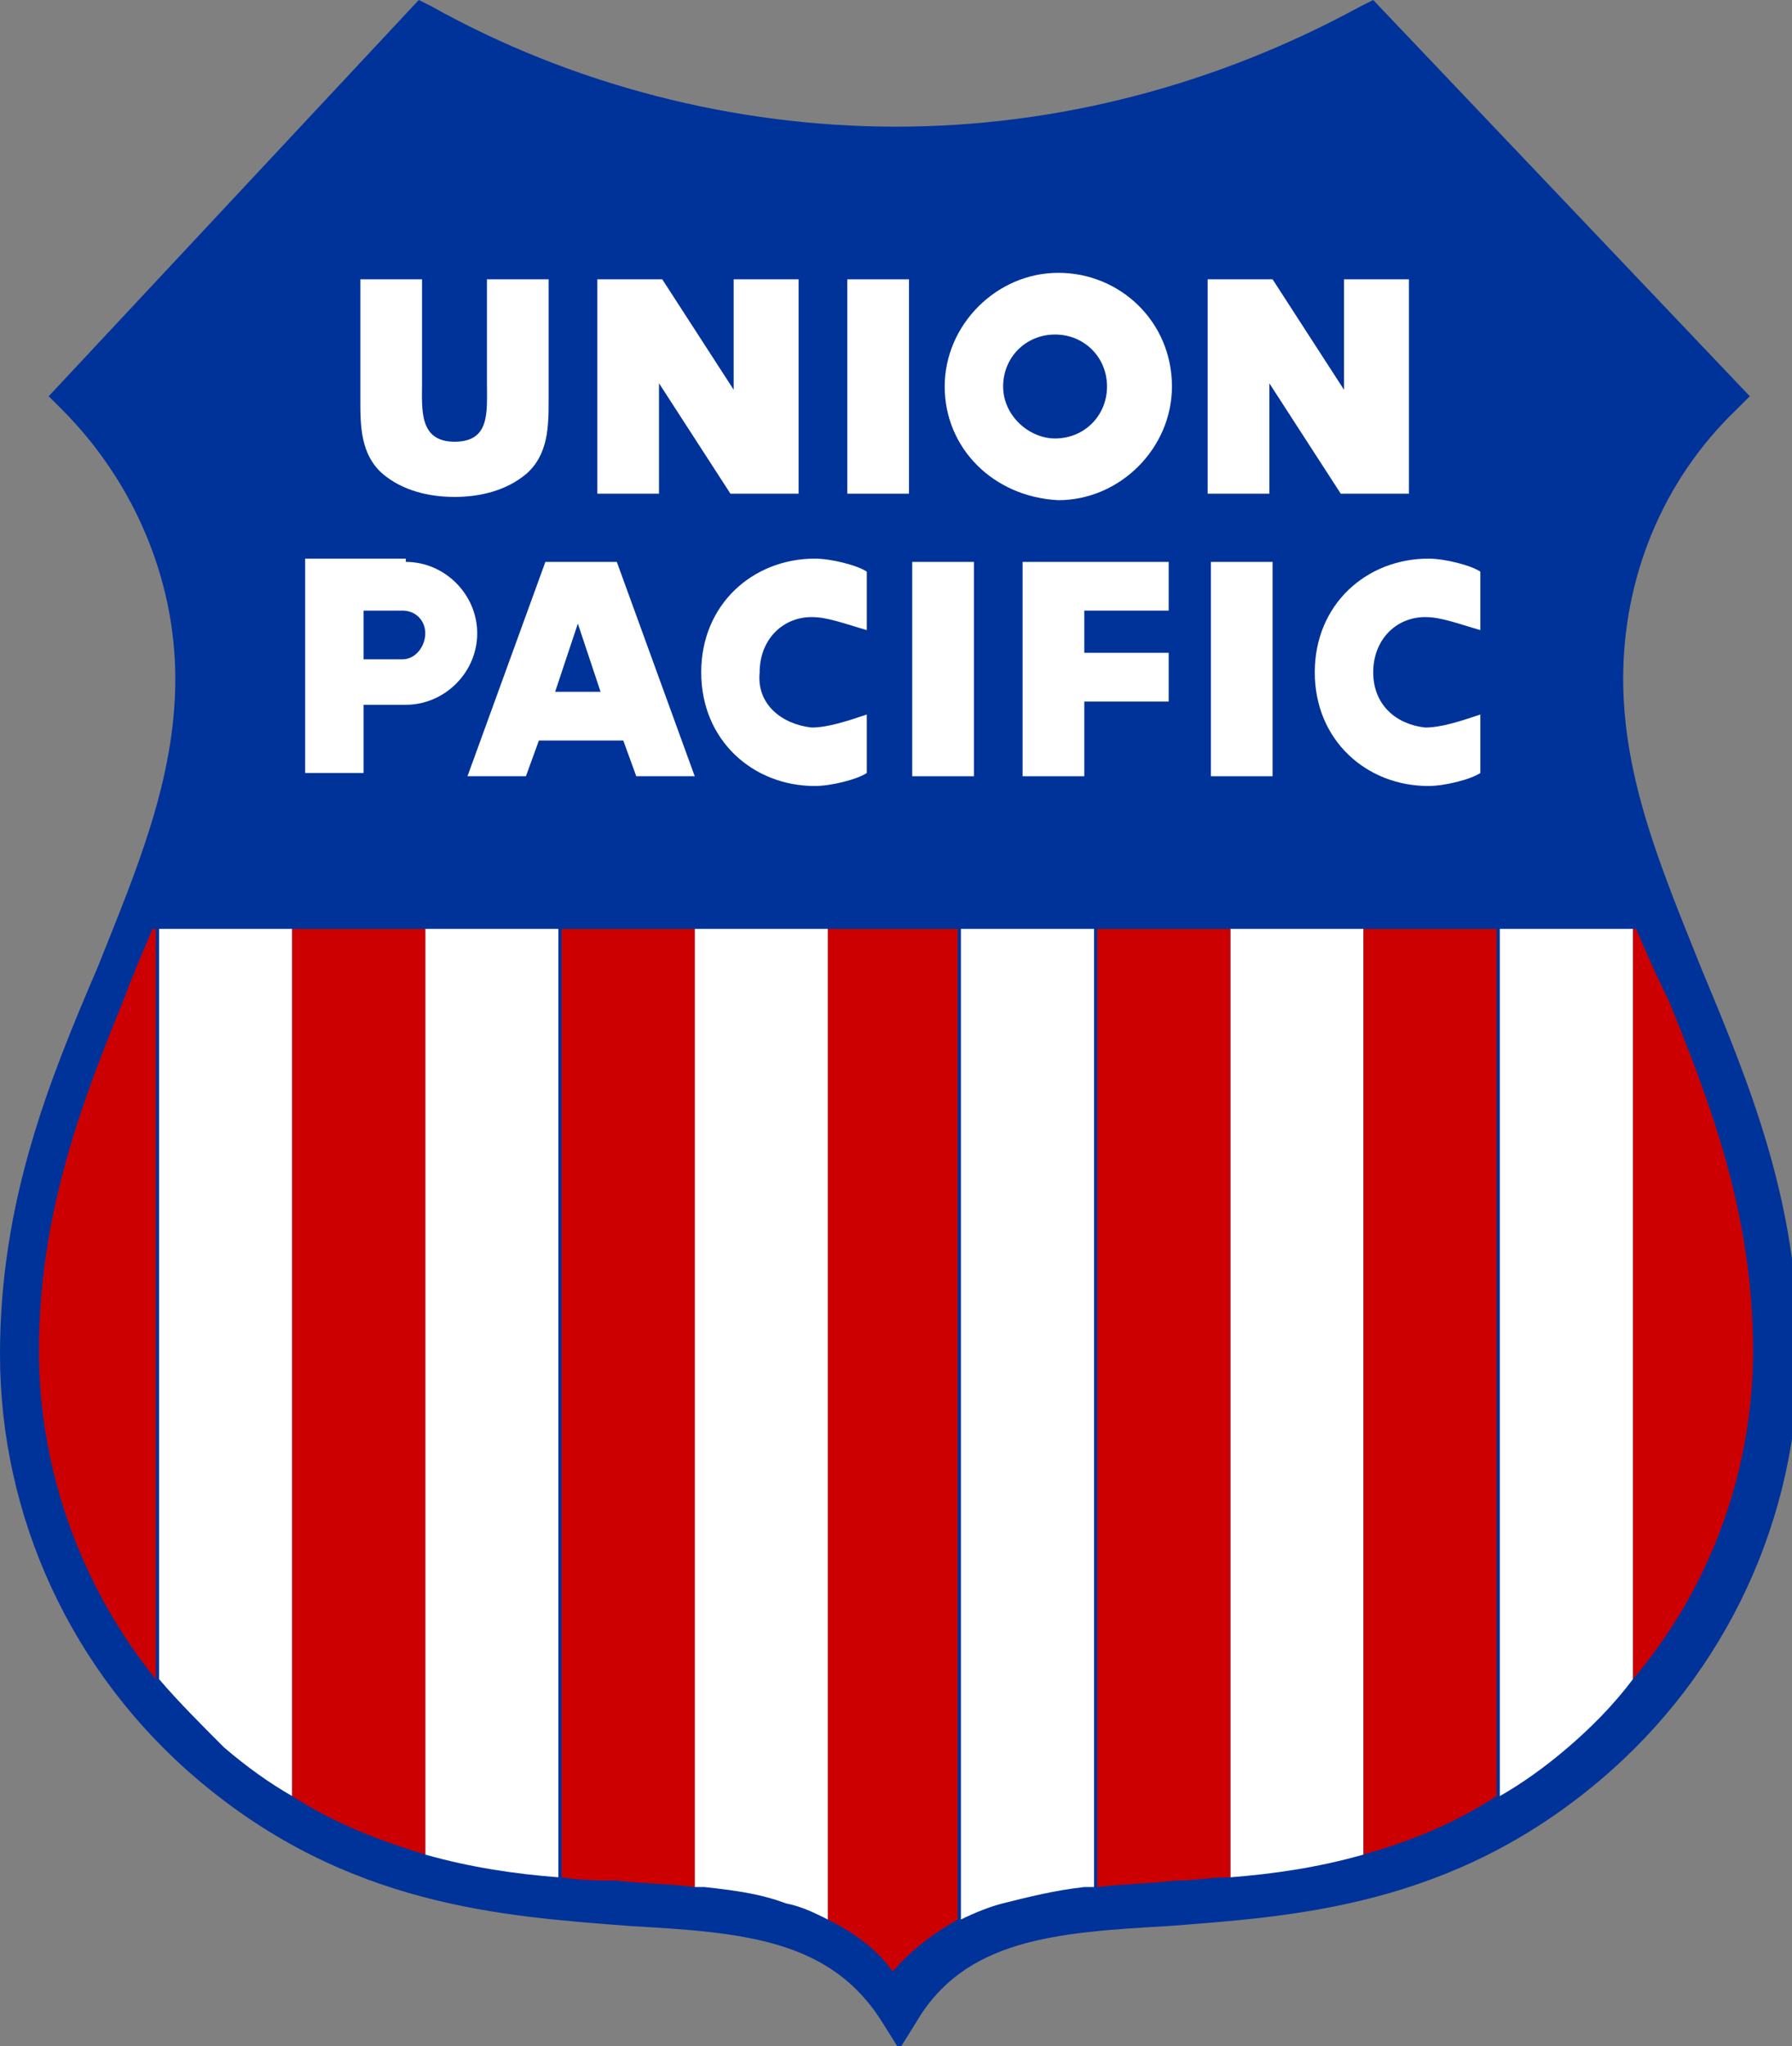 <?xml version="1.0" encoding="utf-8"?>
<!-- Generator: Adobe Illustrator 22.1.0, SVG Export Plug-In . SVG Version: 6.00 Build 0)  -->
<svg version="1.1" xmlns="http://www.w3.org/2000/svg" xmlns:xlink="http://www.w3.org/1999/xlink" x="0px" y="0px"
	 viewBox="0 0 55.2 63" style="enable-background:new 0 0 55.2 63;" xml:space="preserve">
<rect x="0" y="0" width="55.2" height="63" fill="#808080" stroke="none"/>
<style type="text/css">
	.st0{fill:#00339A;}
	.st1{fill-rule:evenodd;clip-rule:evenodd;fill:#FFFFFF;}
	.st2{fill:#FFFFFF;}
	.st3{fill:#CD0000;}
	.st4{fill:none;stroke:#00339A;stroke-width:0;stroke-miterlimit:3.864;}
</style>
<g id="Layer_1">
</g>
<g id="Layer-1">
	<g>
		<path class="st0" d="M41.9,0.2c-4.4,2.4-9.3,3.7-14.3,3.7c-5,0-10-1.3-14.3-3.7L12.9,0L1.5,12.2l0.4,0.4c2.2,2.2,3.5,5.2,3.5,8.3
			c0,3.1-1.2,5.9-2.4,8.9c-1.5,3.5-3,7.2-3,11.9c0,5,2.2,9.8,6.1,13.1c4.6,3.9,9.4,4.2,13.3,4.5c3.5,0.2,6.2,0.4,7.8,3l0.5,0.8
			l0.5-0.8c1.5-2.6,4.3-2.8,7.8-3c3.9-0.3,8.7-0.6,13.3-4.5c3.9-3.3,6.1-8.1,6.1-13.1c0-4.7-1.5-8.3-3-11.9c-1.2-3-2.4-5.8-2.4-8.9
			c0-3.1,1.2-6.1,3.5-8.3l0.4-0.4L42.3,0L41.9,0.2z"/>
		<g>
			<path class="st1" d="M4.9,28.6v23.1l0,0c0.6,0.7,1.3,1.4,2,2.1c0.7,0.6,1.4,1.1,2.1,1.5V28.6H4.9z"/>
			<path class="st2" d="M13.1,28.6v28.5c1.4,0.4,2.8,0.6,4.1,0.7V28.6H13.1z"/>
			<path class="st2" d="M21.4,28.6v29.5l0.3,0c0.9,0.1,1.7,0.2,2.5,0.5c0.5,0.1,0.9,0.3,1.3,0.5V28.6H21.4z"/>
			<path class="st2" d="M29.6,28.6v30.5c0.4-0.2,0.9-0.4,1.3-0.5c0.8-0.2,1.6-0.4,2.5-0.5l0.3,0V28.6H29.6z"/>
			<path class="st2" d="M37.9,28.6v29.2c1.3-0.1,2.7-0.3,4.1-0.7V28.6H37.9z"/>
			<path class="st1" d="M50.3,28.6h-4.1v26.7c0.7-0.4,1.4-0.9,2.1-1.5c0.7-0.6,1.4-1.3,2-2.1l0,0V28.6z"/>
		</g>
		<g>
			<path class="st3" d="M4.7,28.6c-0.3,0.7-0.6,1.4-0.9,2.2C2.5,34,1.2,37.4,1.2,41.6c0,3.8,1.4,7.4,3.6,10.1v0V28.6H4.7z"/>
			<path class="st3" d="M9,28.6v26.7c1.4,0.9,2.8,1.4,4.1,1.8V28.6H9z"/>
			<path class="st3" d="M17.3,28.6v29.2c0.6,0.1,1.2,0.1,1.7,0.1c0.8,0.1,1.7,0.1,2.4,0.2V28.6H17.3z"/>
			<path class="st3" d="M25.5,28.6v30.5c0.8,0.4,1.5,0.9,2,1.6c0.6-0.7,1.3-1.2,2-1.6V28.6H25.5z"/>
			<path class="st3" d="M33.8,28.6v29.5c0.8-0.1,1.6-0.1,2.4-0.2c0.6,0,1.1-0.1,1.7-0.1V28.6H33.8z"/>
			<path class="st3" d="M42,28.6v28.5c1.4-0.4,2.7-0.9,4.1-1.8V28.6H42z"/>
			<path class="st3" d="M50.4,28.6h-0.1v23.1v0C52.6,49,54,45.4,54,41.6c0-4.2-1.3-7.6-2.6-10.8C51,30,50.7,29.3,50.4,28.6z"/>
		</g>
		<g>
			<path class="st1" d="M23.4,20.7c0-1,0.7-1.7,1.6-1.7c0.5,0,1,0.2,1.7,0.4v-1.8c-0.3-0.2-1.1-0.4-1.6-0.4c-1.9,0-3.5,1.4-3.5,3.5
				c0,2.1,1.6,3.5,3.5,3.5c0.5,0,1.3-0.2,1.6-0.4V22c-0.6,0.2-1.2,0.4-1.7,0.4C24.1,22.3,23.3,21.7,23.4,20.7L23.4,20.7L23.4,20.7z"
				/>
			<polygon class="st2" points="28,8.6 26.1,8.6 26.1,15.2 28,15.2 28,8.6 			"/>
			<polygon class="st2" points="18.4,15.2 20.3,15.2 20.3,11.8 20.3,11.8 22.5,15.2 24.6,15.2 24.6,8.6 22.6,8.6 22.6,12 22.6,12 
				20.4,8.6 18.4,8.6 18.4,15.2 			"/>
			<path class="st2" d="M15,8.6h1.9v3.7c0,0.8,0,1.7-0.7,2.3c-0.6,0.5-1.4,0.7-2.2,0.7c-0.8,0-1.6-0.2-2.2-0.7
				c-0.7-0.6-0.7-1.5-0.7-2.3V8.6h1.9v3.2c0,0.8-0.1,1.8,1,1.8c1.1,0,1-0.9,1-1.8V8.6L15,8.6z"/>
			<path class="st1" d="M30.9,11.9c0-0.9,0.7-1.6,1.6-1.6c0.9,0,1.6,0.7,1.6,1.6c0,0.9-0.7,1.6-1.6,1.6
				C31.7,13.5,30.9,12.8,30.9,11.9L30.9,11.9z M29.1,11.9c0-1.9,1.6-3.5,3.5-3.5c1.9,0,3.5,1.5,3.5,3.5c0,1.9-1.6,3.5-3.5,3.5
				C30.6,15.3,29.1,13.8,29.1,11.9L29.1,11.9z"/>
			<polygon class="st2" points="37.2,15.2 39.1,15.2 39.1,11.8 39.1,11.8 41.3,15.2 43.4,15.2 43.4,8.6 41.4,8.6 41.4,12 41.4,12 
				39.2,8.6 37.2,8.6 37.2,15.2 			"/>
			<polygon class="st2" points="39.2,17.3 37.3,17.3 37.3,23.9 39.2,23.9 39.2,17.3 			"/>
			<polygon class="st2" points="36,18.8 36,17.3 31.5,17.3 31.5,23.9 33.4,23.9 33.4,21.6 36,21.6 36,20.1 33.4,20.1 33.4,18.8 
				36,18.8 			"/>
			<polygon class="st2" points="30,17.3 28.1,17.3 28.1,23.9 30,23.9 30,17.3 			"/>
			<path class="st1" d="M42.3,20.7c0-1,0.7-1.7,1.6-1.7c0.5,0,1,0.2,1.7,0.4v-1.8c-0.3-0.2-1.1-0.4-1.6-0.4c-1.9,0-3.5,1.4-3.5,3.5
				c0,2.1,1.6,3.5,3.5,3.5c0.5,0,1.3-0.2,1.6-0.4V22c-0.6,0.2-1.2,0.4-1.7,0.4C43,22.3,42.3,21.7,42.3,20.7L42.3,20.7L42.3,20.7z"/>
			<path class="st1" d="M18.5,21.3l-0.7-2.1l-0.7,2.1H18.5L18.5,21.3z M16.6,22.8l-0.4,1.1h-1.8l2.4-6.6h2.2l2.4,6.6h-1.8l-0.4-1.1
				H16.6L16.6,22.8z"/>
			<path class="st1" d="M11.2,18.8h1.2c0.4,0,0.7,0.3,0.7,0.7c0,0.4-0.3,0.8-0.7,0.8h-1.2V18.8L11.2,18.8z M12.5,17.3
				c1.2,0,2.2,1,2.2,2.2c0,1.2-1,2.2-2.2,2.2h-1.3v2.1H9.4v-6.6H12.5L12.5,17.3z"/>
		</g>
		<path class="st4" d="M51.3,30.8c-0.3-0.7-0.6-1.5-0.9-2.2H4.7c-0.3,0.7-0.6,1.4-0.9,2.2C2.5,34,1.2,37.4,1.2,41.6
			c0,3.8,1.4,7.4,3.6,10.1l0,0c0.6,0.7,1.3,1.4,2,2.1c0.7,0.6,1.4,1.1,2.1,1.5c1.4,0.9,2.8,1.4,4.1,1.8c1.4,0.4,2.8,0.6,4.1,0.7
			c0.6,0.1,1.2,0.1,1.7,0.1c0.8,0.1,1.7,0.1,2.4,0.2l0.3,0c0.9,0.1,1.7,0.2,2.5,0.5c0.5,0.1,0.9,0.3,1.3,0.5c0.8,0.4,1.5,0.9,2,1.6
			c0.6-0.7,1.3-1.2,2-1.6c0.4-0.2,0.9-0.4,1.3-0.5c0.8-0.2,1.6-0.4,2.5-0.5l0.3,0c0.8-0.1,1.6-0.1,2.4-0.2c0.6,0,1.1-0.1,1.7-0.1
			c1.3-0.1,2.7-0.3,4.1-0.7c1.4-0.4,2.7-0.9,4.1-1.8c0.7-0.4,1.4-0.9,2.1-1.5c0.7-0.6,1.4-1.3,2-2.1l0,0c2.3-2.8,3.6-6.3,3.6-10.1
			C54,37.4,52.7,34,51.3,30.8z"/>
	</g>
</g>
</svg>
